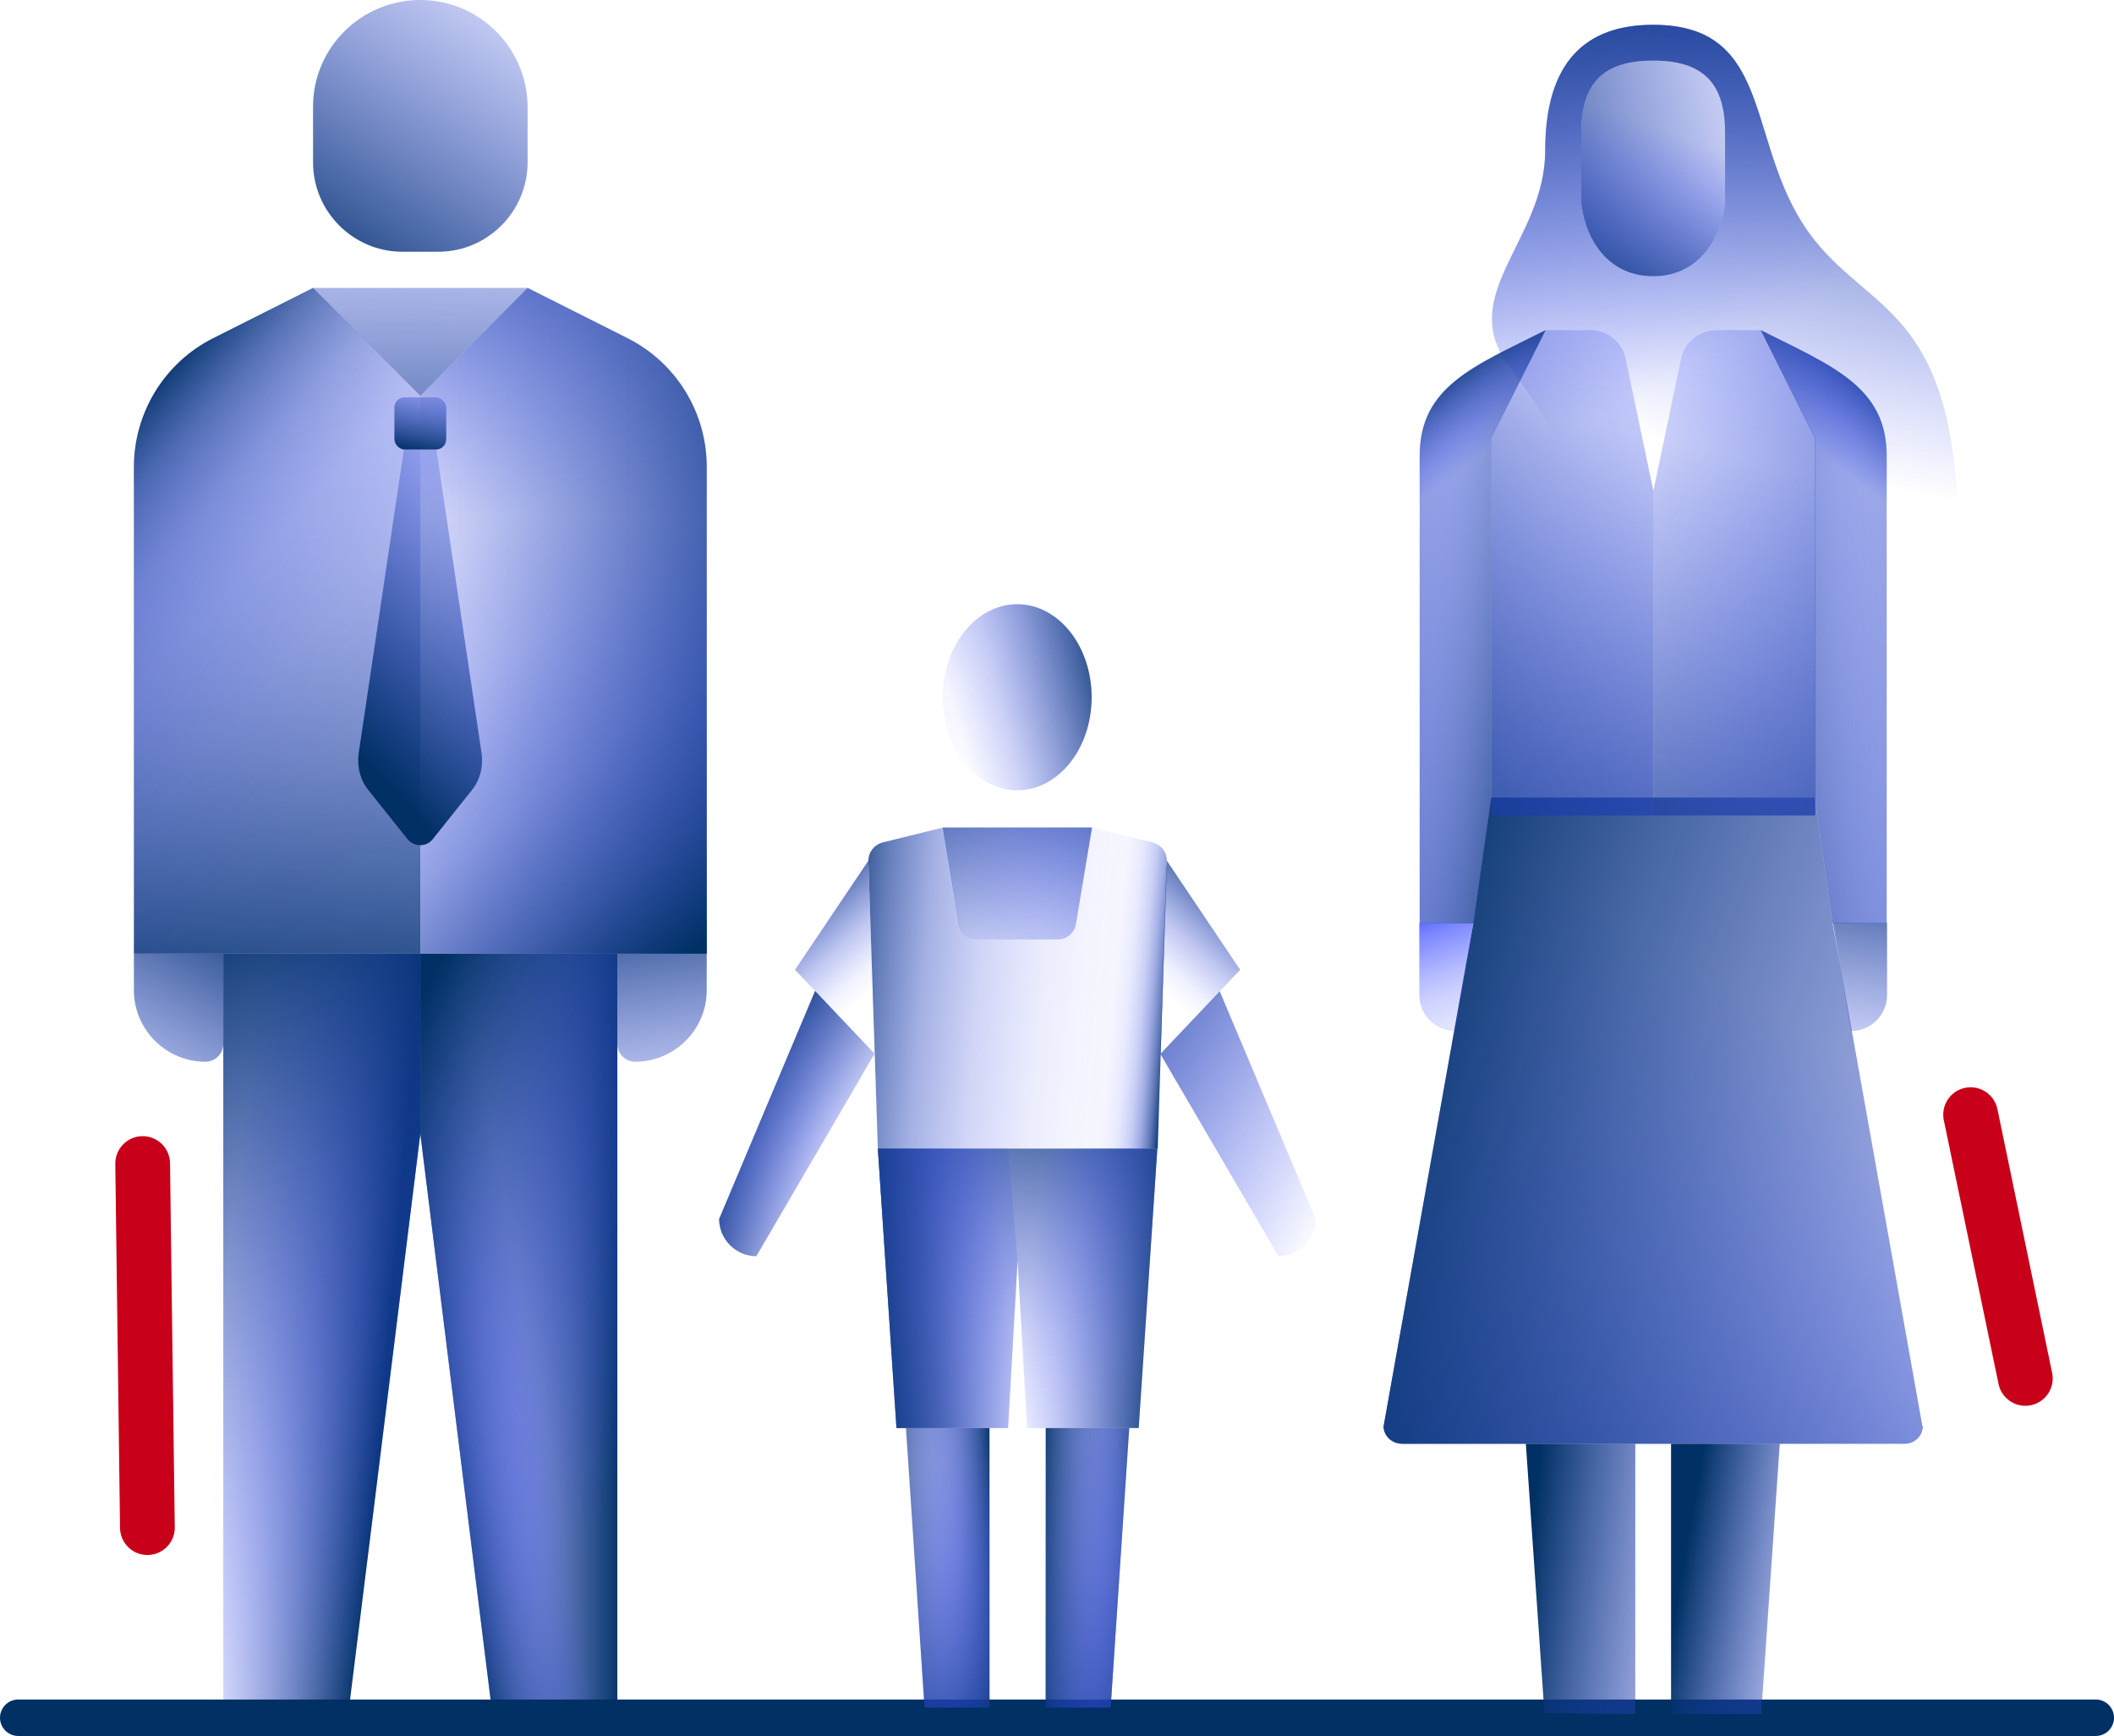 <?xml version="1.0" encoding="UTF-8"?><svg id="Layer_2" xmlns="http://www.w3.org/2000/svg" xmlns:xlink="http://www.w3.org/1999/xlink" viewBox="0 0 57.94 47.58"><defs><style>.cls-1{fill:url(#Gradient_bez_nazwy_101-2);}.cls-2{stroke:#c90019;stroke-width:1.5px;}.cls-2,.cls-3{fill:none;stroke-linecap:round;stroke-miterlimit:10;}.cls-4{fill:url(#Gradient_bez_nazwy_372-11);}.cls-5{fill:url(#linear-gradient-2);}.cls-6{fill:url(#Gradient_bez_nazwy_101);}.cls-7{fill:url(#Gradient_bez_nazwy_372-20);}.cls-8{fill:url(#Gradient_bez_nazwy_372-16);}.cls-9{fill:url(#Gradient_bez_nazwy_372-14);}.cls-10{fill:url(#Gradient_bez_nazwy_372-22);}.cls-11{fill:url(#Gradient_bez_nazwy_372-7);}.cls-12{fill:url(#Gradient_bez_nazwy_101-12);}.cls-13{fill:url(#Gradient_bez_nazwy_372-19);}.cls-14{fill:url(#Gradient_bez_nazwy_372-29);}.cls-15{fill:url(#linear-gradient-14);}.cls-16{fill:url(#linear-gradient-6);}.cls-17{fill:url(#Gradient_bez_nazwy_372-2);}.cls-18{fill:url(#Gradient_bez_nazwy_372-9);}.cls-19{fill:url(#Gradient_bez_nazwy_372-31);}.cls-20{fill:url(#Gradient_bez_nazwy_101-6);}.cls-21{fill:url(#Gradient_bez_nazwy_372-25);}.cls-22{fill:url(#Gradient_bez_nazwy_372-27);}.cls-23{fill:url(#Gradient_bez_nazwy_372-17);}.cls-24{fill:url(#linear-gradient-11);}.cls-25{fill:url(#Gradient_bez_nazwy_101-13);}.cls-26{fill:url(#Gradient_bez_nazwy_372-26);}.cls-27{fill:url(#Gradient_bez_nazwy_372-18);}.cls-28{fill:url(#linear-gradient-10);}.cls-29{fill:url(#Gradient_bez_nazwy_101-8);}.cls-30{fill:url(#Gradient_bez_nazwy_101-9);}.cls-31{fill:url(#Gradient_bez_nazwy_372-5);}.cls-32{fill:url(#Gradient_bez_nazwy_372-12);}.cls-33{fill:url(#Gradient_bez_nazwy_101-14);}.cls-34{fill:url(#Gradient_bez_nazwy_372-30);}.cls-35{fill:url(#Gradient_bez_nazwy_372-3);}.cls-36{fill:url(#linear-gradient-5);}.cls-37{fill:url(#Gradient_bez_nazwy_101-15);}.cls-3{stroke:#003064;}.cls-38{fill:url(#Gradient_bez_nazwy_101-10);}.cls-39{fill:url(#Gradient_bez_nazwy_372-24);}.cls-40{fill:url(#Gradient_bez_nazwy_101-11);}.cls-41{fill:url(#Gradient_bez_nazwy_372-10);}.cls-42{fill:url(#linear-gradient-7);}.cls-43{fill:url(#Gradient_bez_nazwy_101-5);}.cls-44{fill:url(#Gradient_bez_nazwy_372-6);}.cls-45{fill:url(#Gradient_bez_nazwy_372-28);}.cls-46{fill:url(#Gradient_bez_nazwy_101-7);}.cls-47{fill:url(#Gradient_bez_nazwy_372-21);}.cls-48{fill:url(#linear-gradient-9);}.cls-49{fill:url(#Gradient_bez_nazwy_372-23);}.cls-50{fill:url(#Gradient_bez_nazwy_101-4);}.cls-51{fill:url(#Gradient_bez_nazwy_372-8);}.cls-52{fill:url(#linear-gradient-3);}.cls-53{fill:url(#linear-gradient);}.cls-54{fill:url(#Gradient_bez_nazwy_372-4);}.cls-55{fill:url(#Gradient_bez_nazwy_101-3);}.cls-56{fill:url(#Gradient_bez_nazwy_372-13);}.cls-57{fill:url(#linear-gradient-4);}.cls-58{fill:url(#linear-gradient-8);}.cls-59{fill:url(#Gradient_bez_nazwy_372-15);}.cls-60{fill:url(#linear-gradient-12);}.cls-61{fill:url(#linear-gradient-13);}.cls-62{fill:url(#Gradient_bez_nazwy_372);}</style><linearGradient id="Gradient_bez_nazwy_372" x1="7.02" y1="29.38" x2="8.32" y2="6.76" gradientUnits="userSpaceOnUse"><stop offset="0" stop-color="#003064"/><stop offset="1" stop-color="#4353ff" stop-opacity="0"/></linearGradient><linearGradient id="linear-gradient" x1="1.68" y1="13.04" x2="13.85" y2="23.93" gradientUnits="userSpaceOnUse"><stop offset="0" stop-color="#003064"/><stop offset="0" stop-color="#003065" stop-opacity=".99"/><stop offset=".11" stop-color="#153b95" stop-opacity=".68"/><stop offset=".22" stop-color="#2543bb" stop-opacity=".43"/><stop offset=".34" stop-color="#324ad9" stop-opacity=".24"/><stop offset=".49" stop-color="#3c4fee" stop-opacity=".1"/><stop offset=".67" stop-color="#4152fb" stop-opacity=".02"/><stop offset="1" stop-color="#4353ff" stop-opacity="0"/></linearGradient><linearGradient id="Gradient_bez_nazwy_372-2" x1="10.65" y1="36.66" x2="6.11" y2="36.26" xlink:href="#Gradient_bez_nazwy_372"/><linearGradient id="Gradient_bez_nazwy_372-3" x1="4.25" y1="25" x2="12.24" y2="45.11" xlink:href="#Gradient_bez_nazwy_372"/><linearGradient id="Gradient_bez_nazwy_372-4" x1="17.04" y1="36.5" x2="11.76" y2="36.5" xlink:href="#Gradient_bez_nazwy_372"/><linearGradient id="Gradient_bez_nazwy_372-5" x1="11.45" y1="36.99" x2="14.49" y2="36.45" xlink:href="#Gradient_bez_nazwy_372"/><linearGradient id="Gradient_bez_nazwy_372-6" x1="8.56" y1="32.94" x2="18.37" y2="38.2" xlink:href="#Gradient_bez_nazwy_372"/><linearGradient id="Gradient_bez_nazwy_372-7" x1="15.34" y1="2.97" x2="15.41" y2="14.15" xlink:href="#Gradient_bez_nazwy_372"/><linearGradient id="Gradient_bez_nazwy_372-8" x1="22.55" y1="17.02" x2="9.11" y2="17.02" xlink:href="#Gradient_bez_nazwy_372"/><linearGradient id="linear-gradient-2" x1="20.21" y1="25.18" x2="10.97" y2="12.83" gradientUnits="userSpaceOnUse"><stop offset="0" stop-color="#003064"/><stop offset=".18" stop-color="#143a94" stop-opacity=".69"/><stop offset=".39" stop-color="#2845c2" stop-opacity=".39"/><stop offset=".61" stop-color="#374ce4" stop-opacity=".17"/><stop offset=".81" stop-color="#4051f8" stop-opacity=".04"/><stop offset="1" stop-color="#4353ff" stop-opacity="0"/></linearGradient><linearGradient id="linear-gradient-3" x1="2.06" y1="32.41" x2="6.63" y2="24.4" gradientUnits="userSpaceOnUse"><stop offset="0" stop-color="#4353ff" stop-opacity="0"/><stop offset="1" stop-color="#003064"/></linearGradient><linearGradient id="Gradient_bez_nazwy_372-9" x1="17.62" y1="23.69" x2="18.85" y2="32.39" xlink:href="#Gradient_bez_nazwy_372"/><linearGradient id="Gradient_bez_nazwy_372-10" x1="8.42" y1="8.16" x2="15.69" y2="-2.48" xlink:href="#Gradient_bez_nazwy_372"/><linearGradient id="Gradient_bez_nazwy_372-11" x1="11.42" y1="16.4" x2="11.59" y2="2.22" xlink:href="#Gradient_bez_nazwy_372"/><linearGradient id="Gradient_bez_nazwy_372-12" x1="9.09" y1="19.91" x2="16.18" y2="13.24" xlink:href="#Gradient_bez_nazwy_372"/><linearGradient id="Gradient_bez_nazwy_372-13" x1="11.38" y1="12.4" x2="11.81" y2="10" xlink:href="#Gradient_bez_nazwy_372"/><linearGradient id="linear-gradient-4" x1="35.19" y1="27.81" x2="22.68" y2="26.7" gradientUnits="userSpaceOnUse"><stop offset="0" stop-color="#4353ff" stop-opacity="0"/><stop offset=".35" stop-color="#4152fb" stop-opacity=".02"/><stop offset=".53" stop-color="#3c4fef" stop-opacity=".1"/><stop offset=".67" stop-color="#334adb" stop-opacity=".23"/><stop offset=".79" stop-color="#2644bd" stop-opacity=".42"/><stop offset=".89" stop-color="#163b98" stop-opacity=".66"/><stop offset=".99" stop-color="#02316a" stop-opacity=".96"/><stop offset="1" stop-color="#003064"/></linearGradient><linearGradient id="Gradient_bez_nazwy_101" x1="25.09" y1="43.03" x2="27.42" y2="42.88" gradientUnits="userSpaceOnUse"><stop offset="0" stop-color="#4353ff" stop-opacity="0"/><stop offset=".28" stop-color="#334ada" stop-opacity=".24"/><stop offset=".86" stop-color="#0a357c" stop-opacity=".84"/><stop offset="1" stop-color="#003064"/></linearGradient><linearGradient id="Gradient_bez_nazwy_101-2" x1="25.09" y1="40.35" x2="28.52" y2="48.25" xlink:href="#Gradient_bez_nazwy_101"/><linearGradient id="Gradient_bez_nazwy_101-3" x1="27.23" y1="42.97" x2="23.78" y2="42.97" xlink:href="#Gradient_bez_nazwy_101"/><linearGradient id="Gradient_bez_nazwy_101-4" x1="28.74" y1="42.97" x2="31.45" y2="42.97" xlink:href="#Gradient_bez_nazwy_101"/><linearGradient id="Gradient_bez_nazwy_101-5" x1="28.41" y1="40.06" x2="32.81" y2="49.27" xlink:href="#Gradient_bez_nazwy_101"/><linearGradient id="Gradient_bez_nazwy_101-6" x1="31.27" y1="43.04" x2="28.3" y2="42.9" xlink:href="#Gradient_bez_nazwy_101"/><linearGradient id="Gradient_bez_nazwy_101-7" x1="26.15" y1="19.55" x2="30.59" y2="18.42" xlink:href="#Gradient_bez_nazwy_101"/><linearGradient id="linear-gradient-5" x1="28.84" y1="20.01" x2="18.09" y2="9.9" gradientUnits="userSpaceOnUse"><stop offset="0" stop-color="#4353ff" stop-opacity="0"/><stop offset=".18" stop-color="#3f51f7" stop-opacity=".05"/><stop offset=".39" stop-color="#364ce1" stop-opacity=".19"/><stop offset=".62" stop-color="#2643bc" stop-opacity=".43"/><stop offset=".85" stop-color="#103889" stop-opacity=".76"/><stop offset="1" stop-color="#003064"/></linearGradient><linearGradient id="Gradient_bez_nazwy_101-8" x1="26.25" y1="25.09" x2="32.48" y2="20.73" xlink:href="#Gradient_bez_nazwy_101"/><linearGradient id="linear-gradient-6" x1="30.47" y1="27.06" x2="24.61" y2="19.6" gradientUnits="userSpaceOnUse"><stop offset="0" stop-color="#4353ff" stop-opacity="0"/><stop offset=".28" stop-color="#334ada" stop-opacity=".24"/><stop offset=".86" stop-color="#0a357c" stop-opacity=".84"/><stop offset="1" stop-color="#003064"/></linearGradient><linearGradient id="Gradient_bez_nazwy_101-9" x1="27.06" y1="39.57" x2="28.57" y2="28.34" xlink:href="#Gradient_bez_nazwy_101"/><linearGradient id="linear-gradient-7" x1="28.2" y1="35.32" x2="34.1" y2="36" gradientUnits="userSpaceOnUse"><stop offset="0" stop-color="#4353ff" stop-opacity="0"/><stop offset=".19" stop-color="#334ada" stop-opacity=".24"/><stop offset=".59" stop-color="#0a357c" stop-opacity=".84"/><stop offset=".68" stop-color="#003064"/></linearGradient><linearGradient id="linear-gradient-8" x1="-6706.77" y1="35.32" x2="-6700.87" y2="36" gradientTransform="translate(-6679.19) rotate(-180) scale(1 -1)" xlink:href="#linear-gradient-7"/><linearGradient id="linear-gradient-9" x1="-6708.07" y1="34.96" x2="-6699.12" y2="36" gradientTransform="translate(-6679.19) rotate(-180) scale(1 -1)" gradientUnits="userSpaceOnUse"><stop offset="0" stop-color="#4353ff" stop-opacity="0"/><stop offset=".17" stop-color="#3049d3" stop-opacity=".28"/><stop offset=".39" stop-color="#1b3ea2" stop-opacity=".59"/><stop offset=".61" stop-color="#0c3680" stop-opacity=".82"/><stop offset=".82" stop-color="#03316b" stop-opacity=".95"/><stop offset="1" stop-color="#003064"/></linearGradient><linearGradient id="linear-gradient-10" x1="32.1" y1="27.54" x2="29.71" y2="27.33" gradientUnits="userSpaceOnUse"><stop offset="0" stop-color="#003064"/><stop offset="0" stop-color="#003066" stop-opacity=".99"/><stop offset=".11" stop-color="#153b95" stop-opacity=".68"/><stop offset=".22" stop-color="#2543bb" stop-opacity=".43"/><stop offset=".34" stop-color="#324ad9" stop-opacity=".24"/><stop offset=".49" stop-color="#3c4fee" stop-opacity=".1"/><stop offset=".67" stop-color="#4152fb" stop-opacity=".02"/><stop offset="1" stop-color="#4353ff" stop-opacity="0"/></linearGradient><linearGradient id="Gradient_bez_nazwy_101-10" x1="23.49" y1="31.13" x2="19.55" y2="30.48" xlink:href="#Gradient_bez_nazwy_101"/><linearGradient id="Gradient_bez_nazwy_101-11" x1="24.35" y1="26.39" x2="23.21" y2="26.2" xlink:href="#Gradient_bez_nazwy_101"/><linearGradient id="Gradient_bez_nazwy_101-12" x1="23.03" y1="32.65" x2="19.2" y2="28.41" xlink:href="#Gradient_bez_nazwy_101"/><linearGradient id="Gradient_bez_nazwy_101-13" x1="25.33" y1="27.92" x2="21.86" y2="24.07" xlink:href="#Gradient_bez_nazwy_101"/><linearGradient id="linear-gradient-11" x1="24.32" y1="26.77" x2="21.98" y2="24.19" gradientUnits="userSpaceOnUse"><stop offset="0" stop-color="#4353ff" stop-opacity="0"/><stop offset=".17" stop-color="#3d50f2" stop-opacity=".08"/><stop offset=".42" stop-color="#2f48d1" stop-opacity=".3"/><stop offset=".74" stop-color="#173c9a" stop-opacity=".65"/><stop offset="1" stop-color="#003064"/></linearGradient><linearGradient id="Gradient_bez_nazwy_101-14" x1="36.52" y1="29.56" x2="24.43" y2="27.58" xlink:href="#Gradient_bez_nazwy_101"/><linearGradient id="Gradient_bez_nazwy_101-15" x1="37.39" y1="33.37" x2="28.26" y2="23.27" xlink:href="#Gradient_bez_nazwy_101"/><linearGradient id="linear-gradient-12" x1="-6777.04" y1="26.77" x2="-6779.38" y2="24.19" gradientTransform="translate(-6745.58) rotate(-180) scale(1 -1)" xlink:href="#linear-gradient-11"/><linearGradient id="Gradient_bez_nazwy_372-14" x1="38.61" y1="44.82" x2="48.47" y2="27.6" xlink:href="#Gradient_bez_nazwy_372"/><linearGradient id="Gradient_bez_nazwy_372-15" x1="36.73" y1="28.2" x2="63.32" y2="37.35" xlink:href="#Gradient_bez_nazwy_372"/><linearGradient id="Gradient_bez_nazwy_372-16" x1="50" y1="-.88" x2="47.14" y2="12.41" xlink:href="#Gradient_bez_nazwy_372"/><linearGradient id="Gradient_bez_nazwy_372-17" x1="39.8" y1="-3.71" x2="46.76" y2="9.87" xlink:href="#Gradient_bez_nazwy_372"/><linearGradient id="Gradient_bez_nazwy_372-18" x1="41.84" y1="43.06" x2="48.54" y2="43.82" xlink:href="#Gradient_bez_nazwy_372"/><linearGradient id="Gradient_bez_nazwy_372-19" x1="44.39" y1="29.85" x2="42.09" y2="8.64" xlink:href="#Gradient_bez_nazwy_372"/><linearGradient id="Gradient_bez_nazwy_372-20" x1="46.1" y1="43.07" x2="51.22" y2="43.94" xlink:href="#Gradient_bez_nazwy_372"/><linearGradient id="linear-gradient-13" x1="32.82" y1="19.66" x2="49.43" y2="13.69" gradientUnits="userSpaceOnUse"><stop offset="0" stop-color="#003064"/><stop offset=".97" stop-color="#4353ff" stop-opacity="0"/></linearGradient><linearGradient id="Gradient_bez_nazwy_372-21" x1="45.82" y1="29.11" x2="49.01" y2="8.18" xlink:href="#Gradient_bez_nazwy_372"/><linearGradient id="Gradient_bez_nazwy_372-22" x1="53.95" y1="12.13" x2="52.26" y2="14.28" xlink:href="#Gradient_bez_nazwy_372"/><linearGradient id="Gradient_bez_nazwy_372-23" x1="57.56" y1="17.18" x2="47.45" y2="17.18" xlink:href="#Gradient_bez_nazwy_372"/><linearGradient id="Gradient_bez_nazwy_372-24" x1="58.42" y1="16.72" x2="44.16" y2="15.47" xlink:href="#Gradient_bez_nazwy_372"/><linearGradient id="Gradient_bez_nazwy_372-25" x1="46.31" y1="17.59" x2="52.75" y2="16.87" xlink:href="#Gradient_bez_nazwy_372"/><linearGradient id="Gradient_bez_nazwy_372-26" x1="35.15" y1="17.18" x2="41.76" y2="17.18" xlink:href="#Gradient_bez_nazwy_372"/><linearGradient id="Gradient_bez_nazwy_372-27" x1="43.02" y1="17.5" x2="37.53" y2="16.76" xlink:href="#Gradient_bez_nazwy_372"/><linearGradient id="Gradient_bez_nazwy_372-28" x1="36.82" y1="11.98" x2="38.39" y2="14.12" xlink:href="#Gradient_bez_nazwy_372"/><linearGradient id="Gradient_bez_nazwy_372-29" x1="39.47" y1="5.83" x2="50.62" y2="3.48" xlink:href="#Gradient_bez_nazwy_372"/><linearGradient id="Gradient_bez_nazwy_372-30" x1="43.69" y1="9.15" x2="45.62" y2="3.54" xlink:href="#Gradient_bez_nazwy_372"/><linearGradient id="Gradient_bez_nazwy_372-31" x1="51.53" y1="22.53" x2="50.36" y2="30.54" xlink:href="#Gradient_bez_nazwy_372"/><linearGradient id="linear-gradient-14" x1="39.08" y1="24.81" x2="41.84" y2="32.48" gradientUnits="userSpaceOnUse"><stop offset="0" stop-color="#4353ff"/><stop offset=".04" stop-color="#4353ff" stop-opacity=".87"/><stop offset=".1" stop-color="#4353ff" stop-opacity=".69"/><stop offset=".17" stop-color="#4353ff" stop-opacity=".53"/><stop offset=".24" stop-color="#4353ff" stop-opacity=".38"/><stop offset=".31" stop-color="#4353ff" stop-opacity=".26"/><stop offset=".4" stop-color="#4353ff" stop-opacity=".17"/><stop offset=".49" stop-color="#4353ff" stop-opacity=".09"/><stop offset=".6" stop-color="#4353ff" stop-opacity=".04"/><stop offset=".74" stop-color="#4353ff" stop-opacity="0"/><stop offset="1" stop-color="#4353ff" stop-opacity="0"/></linearGradient></defs><g id="Layer_1-2"><g><g><path class="cls-62" d="M11.52,26.14H3.67V12.8c0-1.49,.84-2.86,2.17-3.53l2.74-1.38,2.94,2.96v15.29Z"/><path class="cls-53" d="M11.52,26.14H3.67V12.8c0-1.49,.84-2.86,2.17-3.53l2.74-1.38,2.94,2.96v15.29Z"/><polygon class="cls-17" points="9.56 46.86 6.12 46.86 6.12 26.14 11.52 26.14 11.52 31.07 9.56 46.86"/><polygon class="cls-35" points="9.56 46.86 6.12 46.86 6.12 26.14 11.52 26.14 11.52 31.07 9.56 46.86"/><polygon class="cls-54" points="16.92 46.86 13.48 46.86 11.52 31.07 11.52 26.14 16.92 26.14 16.92 46.86"/><polygon class="cls-31" points="16.92 46.86 13.48 46.86 11.52 31.07 11.52 26.14 16.92 26.14 16.92 46.86"/><polygon class="cls-44" points="16.92 46.86 13.48 46.86 11.52 31.07 11.52 26.14 16.92 26.14 16.92 46.86"/><path class="cls-11" d="M19.37,26.14h-7.85V10.85s2.94-2.96,2.94-2.96l2.74,1.38c1.33,.67,2.17,2.03,2.17,3.53v13.35Z"/><path class="cls-51" d="M19.37,26.14h-7.85V10.85s2.94-2.96,2.94-2.96l2.74,1.38c1.33,.67,2.17,2.03,2.17,3.53v13.35Z"/><path class="cls-5" d="M19.37,26.14h-7.85V10.85s2.94-2.96,2.94-2.96l2.74,1.38c1.33,.67,2.17,2.03,2.17,3.53v13.35Z"/><path class="cls-52" d="M3.67,26.14h2.45v2.47c0,.27-.22,.49-.49,.49h0c-1.08,0-1.96-.88-1.96-1.96v-1h0Z"/><path class="cls-18" d="M16.92,26.14h2.45v1c0,1.08-.88,1.96-1.96,1.96h0c-.27,0-.49-.22-.49-.49v-2.47h0Z"/><path class="cls-41" d="M11.52,0h0C13.14,0,14.46,1.32,14.46,2.94v1.51c0,1.35-1.1,2.45-2.45,2.45h-.98c-1.35,0-2.45-1.1-2.45-2.45v-1.51C8.57,1.32,9.89,0,11.52,0Z"/><polygon class="cls-4" points="11.52 10.85 8.57 7.89 14.46 7.89 11.52 10.85"/><path class="cls-32" d="M13.2,20.65l-1.24-8.33h-.89l-1.24,8.33c-.05,.36,.04,.73,.27,1.01l1.07,1.34c.18,.22,.52,.22,.69,0l1.07-1.34c.23-.28,.32-.65,.27-1.01Z"/><rect class="cls-56" x="10.81" y="10.89" width="1.42" height="1.43" rx=".28" ry=".28"/></g><line class="cls-3" x1=".5" y1="47.08" x2="57.44" y2="47.08"/><line class="cls-2" x1="3.91" y1="31.89" x2="4.04" y2="41.87"/><g><path class="cls-57" d="M24.06,31.48l-.26-7.89c0-.23,.16-.44,.39-.5l1.66-.41,.44,2.64c.04,.25,.25,.43,.5,.43h2.2c.25,0,.46-.18,.5-.43l.44-2.64,1.66,.41c.23,.06,.39,.26,.39,.5l-.25,7.89h-7.66Z"/><polygon class="cls-6" points="25.34 46.8 27.12 46.8 27.12 39.14 24.83 39.14 25.34 46.8"/><polygon class="cls-1" points="25.34 46.8 27.12 46.8 27.12 39.14 24.83 39.14 25.34 46.8"/><polygon class="cls-55" points="25.34 46.8 27.12 46.8 27.12 39.14 24.83 39.14 25.34 46.8"/><polygon class="cls-50" points="28.66 46.8 30.44 46.8 30.95 39.14 28.66 39.14 28.66 46.8"/><polygon class="cls-43" points="28.66 46.8 30.44 46.8 30.95 39.14 28.66 39.14 28.66 46.8"/><polygon class="cls-20" points="28.66 46.8 30.44 46.8 30.95 39.14 28.66 39.14 28.66 46.8"/><ellipse class="cls-46" cx="27.88" cy="19.11" rx="2.04" ry="2.55"/><ellipse class="cls-36" cx="27.88" cy="19.11" rx="2.04" ry="2.55"/><path class="cls-29" d="M28.98,25.75h-2.2c-.25,0-.46-.18-.5-.43l-.44-2.64h4.09l-.44,2.64c-.04,.25-.25,.43-.5,.43Z"/><path class="cls-16" d="M28.98,25.75h-2.2c-.25,0-.46-.18-.5-.43l-.44-2.64h4.09l-.44,2.64c-.04,.25-.25,.43-.5,.43Z"/><polygon class="cls-30" points="24.06 31.48 24.57 39.14 27.63 39.14 27.89 34.55 28.15 39.14 31.21 39.14 31.72 31.48 24.06 31.48"/><polygon class="cls-42" points="24.06 31.48 24.57 39.14 27.63 39.14 27.89 34.55 28.15 39.14 31.21 39.14 31.72 31.48 24.06 31.48"/><polygon class="cls-58" points="31.72 31.48 31.21 39.14 28.15 39.14 27.89 34.55 27.63 39.14 24.57 39.14 24.06 31.48 31.72 31.48"/><polygon class="cls-48" points="24.06 31.48 24.57 39.14 27.63 39.14 27.89 34.55 27.63 31.48 24.06 31.48"/><path class="cls-28" d="M24.06,31.48l-.26-7.89c0-.23,.16-.44,.39-.5l1.66-.41,.44,2.64c.04,.25,.25,.43,.5,.43h2.2c.25,0,.46-.18,.5-.43l.44-2.64,1.66,.41c.23,.06,.39,.26,.39,.5l-.25,7.89h-7.66Z"/><g><path class="cls-38" d="M22.34,27.16l-2.63,6.25c0,.56,.46,1.02,1.02,1.02l3.24-5.55-1.63-1.72Z"/><polygon class="cls-40" points="23.8 23.75 23.97 28.88 23.8 23.75 23.8 23.75"/></g><g><path class="cls-12" d="M22.34,27.16l-2.63,6.25c0,.56,.46,1.02,1.02,1.02l3.24-5.55-1.63-1.72Z"/><polygon class="cls-25" points="23.8 23.75 23.97 28.88 23.8 23.75 23.8 23.75"/></g><polygon class="cls-24" points="23.8 23.59 21.79 26.58 23.97 28.88 23.8 23.59"/><path class="cls-33" d="M33.43,27.17l-1.62,1.71,.17-5.16v-.02s-.01,.05-.01,.05l-.17,5.13,3.24,5.55c.56,0,1.02-.46,1.02-1.02l-2.63-6.24Z"/><path class="cls-37" d="M33.43,27.17l-1.62,1.71,.17-5.16v-.02s-.01,.05-.01,.05l-.17,5.13,3.24,5.55c.56,0,1.02-.46,1.02-1.02l-2.63-6.24Z"/><polygon class="cls-60" points="31.98 23.59 33.99 26.58 31.81 28.88 31.98 23.59"/></g><g><path class="cls-9" d="M52.7,39.08c0,.28-.23,.5-.51,.49h-13.76c-.28,0-.51-.21-.51-.49v.02l2.46-13.79,.49-3.45h8.87s.49,3.45,.49,3.45l2.46,13.79v-.02Z"/><path class="cls-59" d="M52.7,39.08c0,.28-.23,.5-.51,.49h-13.76c-.28,0-.51-.21-.51-.49v.02l2.46-13.79,.49-3.45h8.87s.49,3.45,.49,3.45l2.46,13.79v-.02Z"/><path class="cls-8" d="M53.68,14.96c0-6.4-2.28-6.3-3.94-8.37-1.97-2.46-.99-5.91-4.43-5.91-1.83,0-2.96,.99-2.96,3.45s-2.46,3.94-.99,5.91c2.79,3.72,1.97,4.93,1.97,4.93h10.34Zm-10.34-9.36v-1.97c0-1.36,.61-1.97,1.97-1.97s1.97,.61,1.97,1.97v1.97c-.16,1.12-.84,1.97-1.97,1.97h0c-1.13,0-1.81-.85-1.97-1.97Z"/><path class="cls-23" d="M53.68,14.96c0-6.4-2.28-6.3-3.94-8.37-1.97-2.46-.99-5.91-4.43-5.91-1.83,0-2.96,.99-2.96,3.45s-2.46,3.94-.99,5.91c2.79,3.72,1.97,4.93,1.97,4.93h10.34Zm-10.34-9.36v-1.97c0-1.36,.61-1.97,1.97-1.97s1.97,.61,1.97,1.97v1.97c-.16,1.12-.84,1.97-1.97,1.97h0c-1.13,0-1.81-.85-1.97-1.97Z"/><polygon class="cls-27" points="42.33 46.95 44.82 46.98 44.82 39.57 41.82 39.57 42.33 46.95"/><path class="cls-13" d="M40.88,22.35V12.01l1.48-2.96h1.23c.44,0,.83,.29,.95,.71l.78,3.72v8.87s-4.43,0-4.43,0Z"/><polygon class="cls-7" points="45.8 46.98 48.27 46.98 48.78 39.57 45.8 39.57 45.8 46.98"/><path class="cls-61" d="M40.88,22.35V12.01l1.48-2.96h1.23c.44,0,.83,.29,.95,.71l.78,3.72v8.87s-4.43,0-4.43,0Z"/><path class="cls-47" d="M45.31,13.48l.78-3.72c.12-.42,.51-.71,.95-.71h1.23l1.48,2.96v10.34h-4.43V13.48Z"/><path class="cls-10" d="M49.74,12.01v9.85l.49,3.45h1.48V12.5c0-1.9-1.48-2.46-3.45-3.45l1.48,2.96Z"/><path class="cls-49" d="M49.74,12.01v9.85l.49,3.45h1.48V12.5c0-1.9-1.48-2.46-3.45-3.45l1.48,2.96Z"/><path class="cls-39" d="M45.31,13.48l.78-3.72c.12-.42,.51-.71,.95-.71h1.23l1.48,2.96v10.34h-4.43V13.48Z"/><path class="cls-21" d="M49.74,12.01v9.85l.49,3.45h1.48V12.5c0-1.9-1.48-2.46-3.45-3.45l1.48,2.96Z"/><path class="cls-26" d="M38.91,12.5v12.81h1.48l.49-3.45V12.01l1.48-2.96c-1.97,.99-3.45,1.54-3.45,3.45Z"/><path class="cls-22" d="M38.91,12.5v12.81h1.48l.49-3.45V12.01l1.48-2.96c-1.97,.99-3.45,1.54-3.45,3.45Z"/><path class="cls-45" d="M38.91,12.5v12.81h1.48l.49-3.45V12.01l1.48-2.96c-1.97,.99-3.45,1.54-3.45,3.45Z"/><path class="cls-14" d="M45.31,7.57h0c1.13,0,1.81-.85,1.97-1.97v-1.97c0-1.36-.61-1.97-1.97-1.97s-1.97,.61-1.97,1.97v1.97c.16,1.12,.84,1.97,1.97,1.97Z"/><path class="cls-34" d="M45.31,7.57h0c1.13,0,1.81-.85,1.97-1.97v-1.97c0-1.36-.61-1.97-1.97-1.97s-1.97,.61-1.97,1.97v1.97c.16,1.12,.84,1.97,1.97,1.97Z"/><path class="cls-19" d="M50.73,28.26h0l-.49-2.96h1.48v1.97c0,.54-.44,.99-.99,.99Z"/><path class="cls-15" d="M39.89,28.26h0l.49-2.96h-1.48s0,1.97,0,1.97c0,.54,.44,.99,.99,.99Z"/></g><line class="cls-2" x1="54.01" y1="30.55" x2="55.51" y2="37.78"/></g></g></svg>